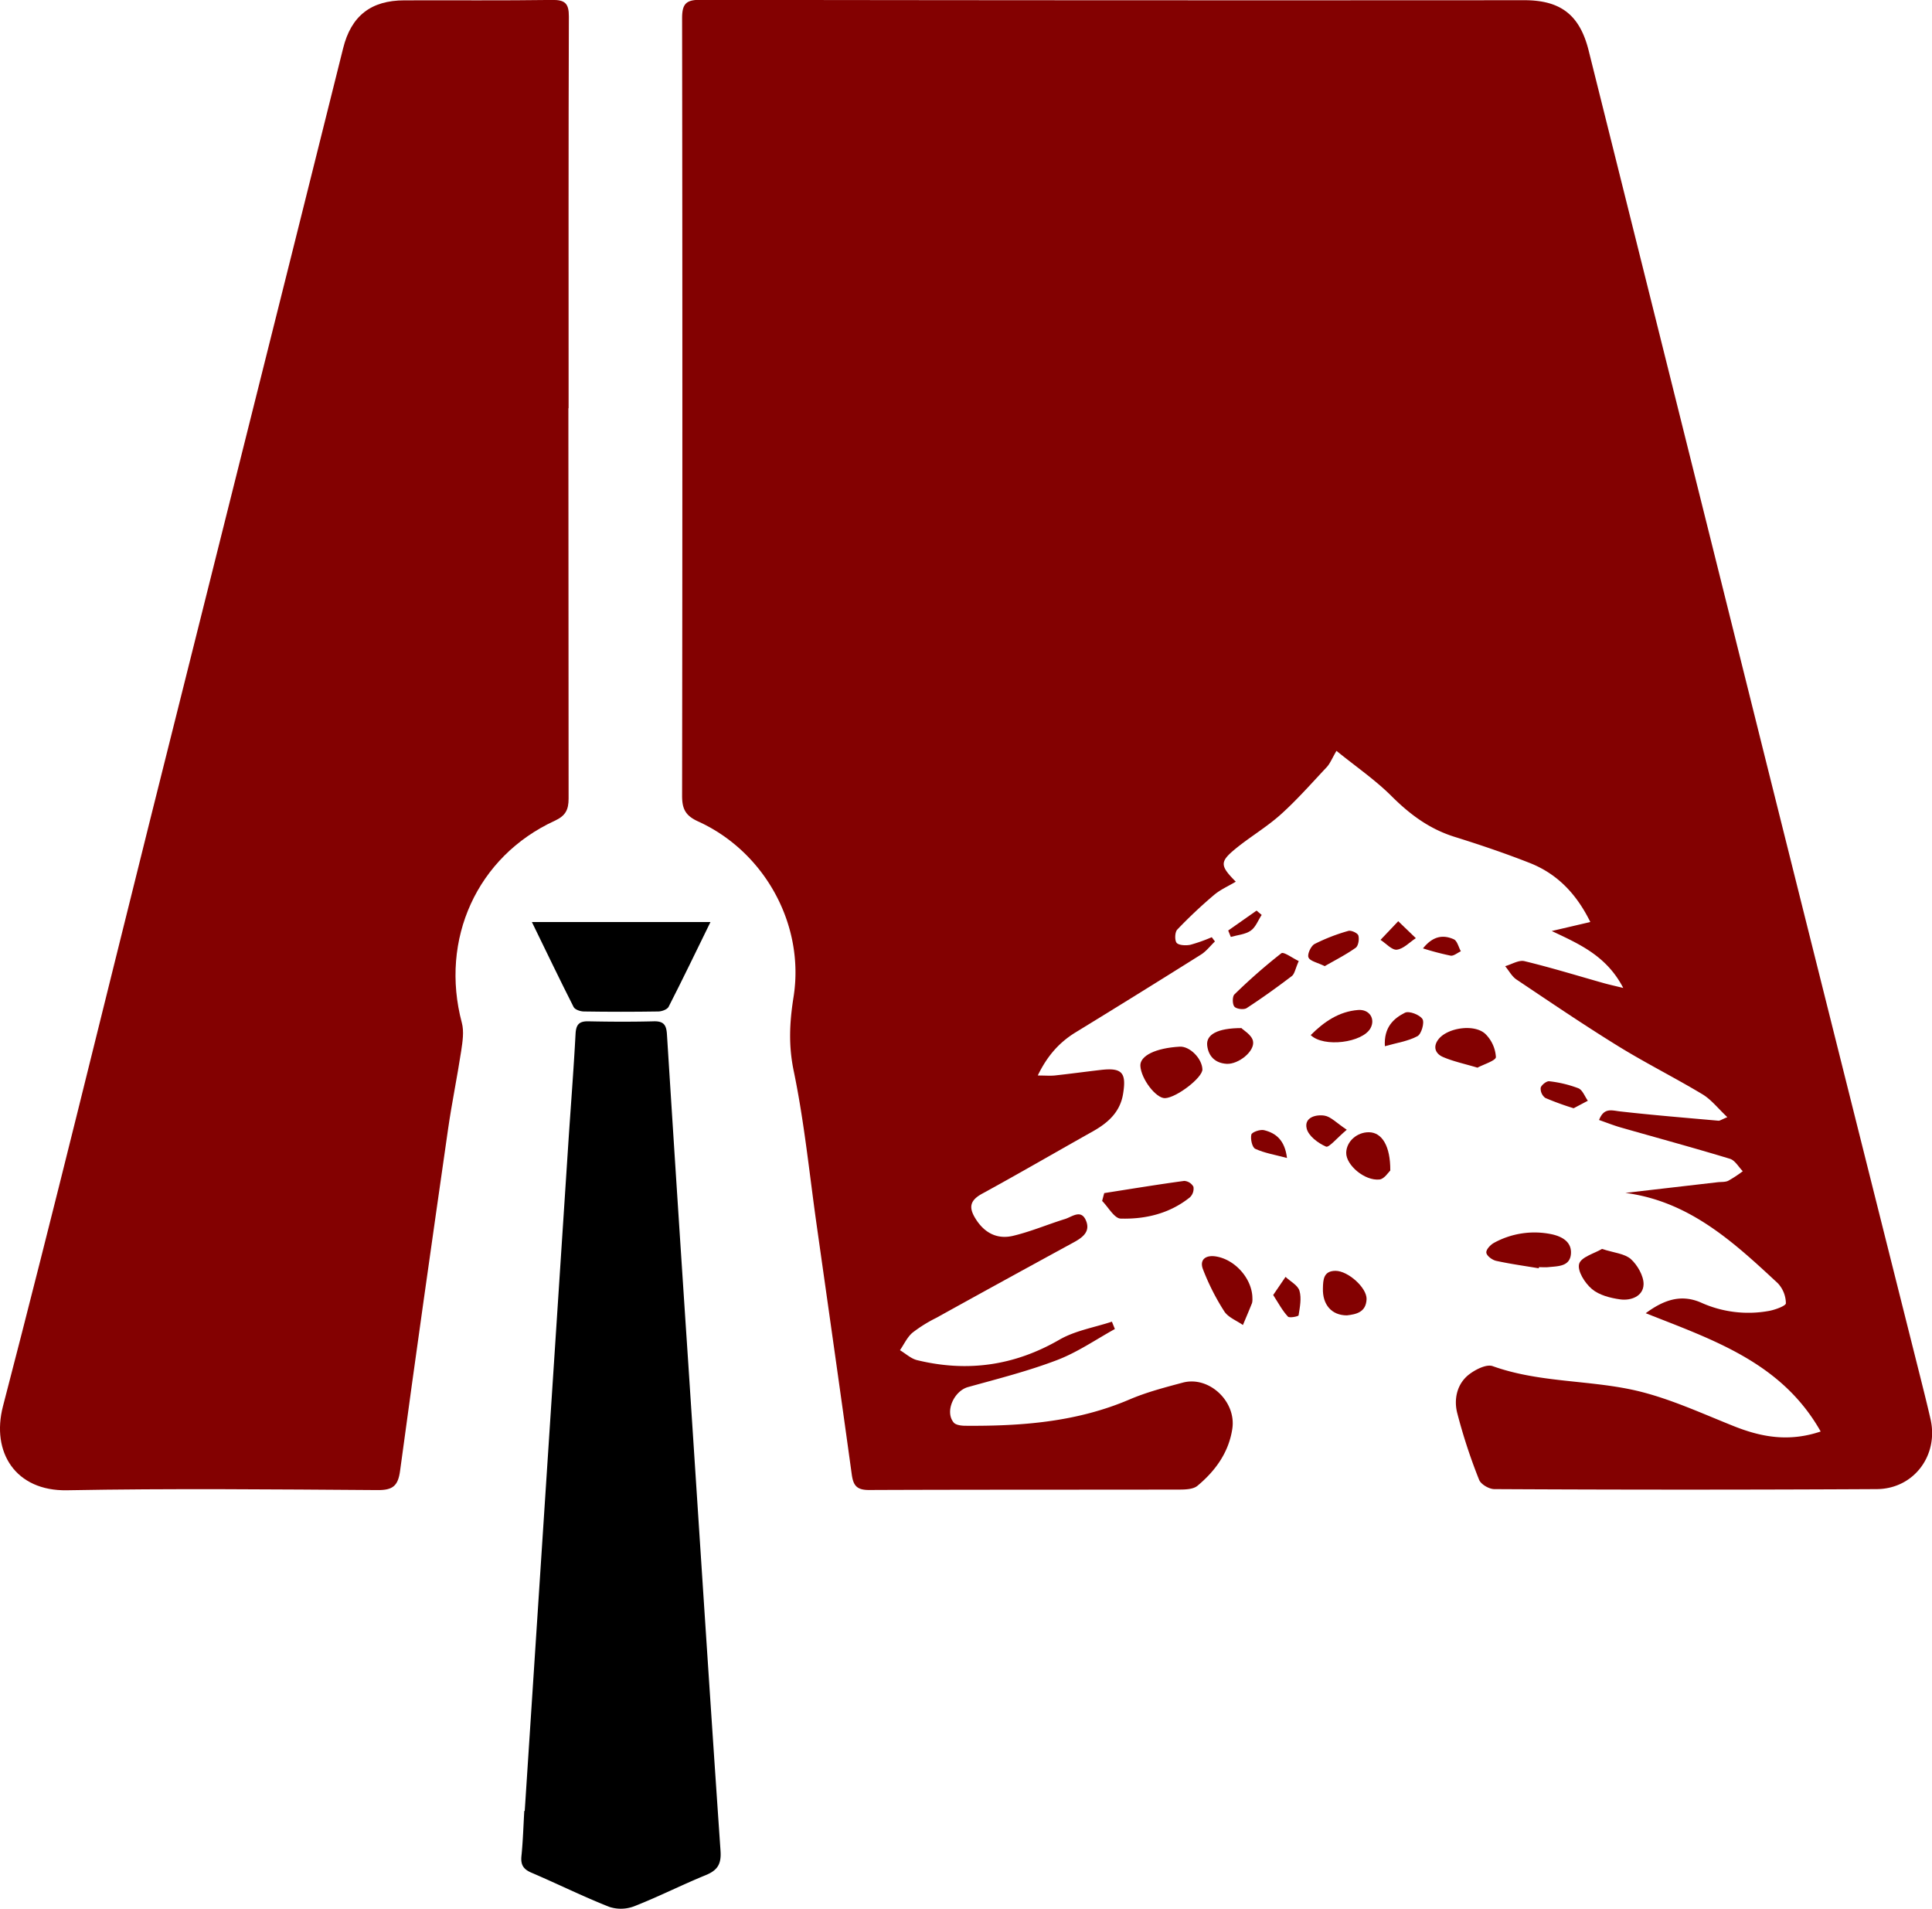 <svg id="Layer_1" data-name="Layer 1" xmlns="http://www.w3.org/2000/svg" viewBox="0 0 724.96 716.14"><defs><style>.cls-1{fill:#830101;}</style></defs><title>logo_without_name</title><path class="cls-1" d="M436.59,531.52c-7.21,4-14.1,8.76-21.71,11.66-10.84,4.13-22.15,7-33.36,10.11-5.27,1.44-8.84,9.21-5.41,13.31.79.94,2.77,1.2,4.21,1.22,21.12.17,41.93-1.38,61.73-9.85,6.4-2.74,13.24-4.52,20-6.33,9.81-2.64,20.16,7,18.61,17.31-1.33,8.87-6.36,15.81-13.09,21.4-1.54,1.28-4.36,1.4-6.59,1.41-38.9.07-77.79,0-116.68.16-4.76,0-5.9-1.86-6.46-6-4.27-31-8.7-62-13.09-93-2.76-19.43-4.68-39.05-8.67-58.23-2-9.61-1.56-18.31-.06-27.75,4.29-27.05-10.82-54.51-35.82-65.87-4.74-2.16-6-4.69-6-9.61q.19-145.84,0-291.7c0-5.26,1.34-7,6.81-6.94q154.61.24,309.21.13c13.68,0,20.82,5.55,24.15,18.88q33.35,133.52,66.62,267,28.77,115.13,57.7,230.22c1.37,5.47,2.75,10.93,4,16.43,3,13.51-6.32,26-20.18,26.11q-71.76.38-143.52,0c-2,0-5.08-1.81-5.73-3.52A207.82,207.82,0,0,1,565,562.82c-1.23-5.15,0-10.8,4.55-14.3,2.41-1.84,6.49-3.9,8.82-3.07,16.75,6,34.53,5.2,51.54,8.68,13.33,2.73,26.06,8.69,38.83,13.79,10.44,4.18,20.76,6.06,32.7,2.05-14.62-25.85-40.24-34.32-65.65-44.38,6.63-4.9,13.13-7.3,20.72-4a43.11,43.11,0,0,0,25.64,3.12c2.3-.44,6.24-1.89,6.23-2.84a11.18,11.18,0,0,0-3-7.5c-16.52-15.35-33.11-30.76-57.23-33.92l34.58-4c1.35-.16,2.87,0,4-.54a46.15,46.15,0,0,0,5.48-3.6c-1.59-1.6-2.92-4.09-4.83-4.66-13.56-4.12-27.25-7.83-40.89-11.73-2.69-.77-5.3-1.81-8.21-2.82,1.85-4.76,4.72-3.58,7.87-3.23,12.31,1.4,24.67,2.4,37,3.5.49,0,1-.4,3.26-1.34-3.46-3.25-6-6.56-9.28-8.55-10.48-6.3-21.45-11.77-31.85-18.2-12.87-7.95-25.4-16.46-38-24.9-1.75-1.18-2.84-3.34-4.24-5,2.43-.68,5.11-2.4,7.25-1.88,10,2.41,19.84,5.45,29.74,8.24,2,.56,4,1,7.32,1.81-6.23-12-16.37-16.43-26.83-21.36l14.48-3.38c-5.25-10.68-12.52-18.15-22.83-22.19-9.22-3.62-18.62-6.8-28.07-9.75s-16.78-8.4-23.68-15.28c-6.08-6.07-13.29-11-20.68-17-1.74,3-2.43,4.81-3.68,6.14-5.64,6-11.13,12.26-17.26,17.76-5.32,4.77-11.62,8.45-17.14,13-5.75,4.76-5.61,6.23.3,12.19-2.88,1.73-5.86,3-8.25,5.06A178.59,178.59,0,0,0,460,381.66c-.93,1-1,4.1-.2,5s3.48,1.05,5.15.69a62.22,62.22,0,0,0,8-2.84l1.19,1.59c-1.74,1.67-3.26,3.7-5.26,4.95q-23.41,14.71-47,29.15c-6.12,3.75-10.63,8.78-14.22,16.2,2.72,0,4.53.16,6.31,0,5.79-.63,11.57-1.42,17.37-2.09,7.93-.91,9.65,1,8.33,9-1.11,6.8-5.6,10.8-11.25,14-13.89,7.79-27.66,15.81-41.64,23.44-4.49,2.46-5.13,5.05-2.54,9.26,3.37,5.51,8.25,8,14.3,6.51,6.57-1.58,12.86-4.26,19.34-6.27,2.67-.83,6.09-3.85,7.92.7,1.64,4.1-1.37,6.27-4.71,8.09q-25.83,14.07-51.55,28.31a52.86,52.86,0,0,0-8.89,5.55c-2,1.7-3.16,4.35-4.7,6.57,2.14,1.27,4.12,3.16,6.43,3.73,18.78,4.57,36.45,2.12,53.38-7.66,5.91-3.42,13.11-4.59,19.72-6.78Z" transform="translate(-18.25 -32.87)"/><path class="cls-1" d="M231.53,186.06q0,73.2.08,146.4c0,4.24-1.13,6.49-5.21,8.37-29.16,13.41-43.18,44.49-34.85,75.8.88,3.29.27,7.12-.25,10.6-1.49,9.79-3.51,19.49-4.92,29.29-6.13,42.7-12.22,85.42-18,128.17-.76,5.64-2.68,7.3-8.37,7.26-38.88-.26-77.78-.65-116.65.07-19.23.35-28.48-14.21-24-31.51,19-73,36.77-146.23,55.05-219.37Q101.2,234,128.07,126.82,137.55,88.93,147,51c3-12.15,10.44-18,23-18,18.47-.06,36.95.11,55.41-.15,4.79-.07,6.32,1.26,6.3,6.19-.17,49-.1,98-.1,147Z" transform="translate(-18.25 -32.87)"/><path d="M215.15,712.33q8.16-125.12,16.34-250.22c.9-13.77,2-27.53,2.73-41.31.19-3.48,1.3-4.8,4.81-4.73,8.17.17,16.34.21,24.5,0,4-.12,4.81,1.61,5,5.17q3.89,61.69,8,123.37c4,60.91,7.89,121.82,12.09,182.71.35,5-1.16,7.31-5.57,9.11-9,3.68-17.67,8.09-26.71,11.63a14,14,0,0,1-9.42.29c-9.93-3.92-19.52-8.68-29.34-12.88-3-1.3-4-3-3.66-6.24.57-5.61.73-11.25,1.06-16.88Z" transform="translate(-18.25 -32.87)"/><path d="M217.84,378.83h67c-5.6,11.44-10.53,21.68-15.7,31.79-.51,1-2.52,1.74-3.85,1.76q-14,.22-27.93,0c-1.33,0-3.37-.69-3.87-1.68C228.36,400.59,223.45,390.34,217.84,378.83Z" transform="translate(-18.25 -32.87)"/><path class="cls-1" d="M619.38,501.47c4.49,1.47,8.5,1.73,10.86,3.84s4.84,6.3,4.74,9.49c-.15,4.43-4.71,6.16-8.77,5.6-3.7-.51-7.89-1.58-10.61-3.88s-5.52-6.83-4.8-9.43S616.58,503.15,619.38,501.47Z" transform="translate(-18.25 -32.87)"/><path class="cls-1" d="M432.6,480.52c10-1.56,19.95-3.21,30-4.57a4.26,4.26,0,0,1,3.47,2.19,4.5,4.5,0,0,1-1.3,3.95c-7.55,6.08-16.61,8.26-26,8-2.38-.07-4.64-4.3-6.95-6.62C432.07,482.47,432.33,481.5,432.6,480.52Z" transform="translate(-18.25 -32.87)"/><path class="cls-1" d="M595.66,508.74c-5.33-.9-10.69-1.63-16-2.8-1.45-.32-3.47-1.81-3.67-3s1.51-3,2.84-3.74a31.6,31.6,0,0,1,21.36-3.3c4,.8,7.88,2.8,7.53,7.41-.36,4.83-4.91,4.62-8.54,5-1.15.11-2.32,0-3.48,0Z" transform="translate(-18.25 -32.87)"/><path class="cls-1" d="M469.44,434.07c.13,3.08-9.66,10.63-14,10.83-3.38.15-9-7.18-9.28-12.1-.21-3.8,5.73-6.71,14.77-7.22C464.66,425.37,469.26,429.94,469.44,434.07Z" transform="translate(-18.25 -32.87)"/><path class="cls-1" d="M488.2,520.06a5.7,5.7,0,0,1-.14,1.72c-1.1,2.77-2.27,5.5-3.42,8.24-2.38-1.68-5.55-2.86-7-5.13a87.36,87.36,0,0,1-8-15.81c-1.38-3.63,1.09-5.38,4.81-4.8C481.82,505.42,488.22,512.85,488.2,520.06Z" transform="translate(-18.25 -32.87)"/><path class="cls-1" d="M505.59,393.46c-1.32,3-1.56,4.84-2.61,5.64-5.5,4.18-11.11,8.22-16.91,12-1.07.7-3.81.38-4.61-.52s-.82-3.81,0-4.61a214.27,214.27,0,0,1,17.58-15.42C499.91,389.85,503.17,392.32,505.59,393.46Z" transform="translate(-18.25 -32.87)"/><path class="cls-1" d="M572.65,433.46c-4.92-1.47-9.09-2.34-12.93-4-2.79-1.2-3.93-3.78-1.7-6.65,3.34-4.31,13.38-5.87,17.55-2.05a13.32,13.32,0,0,1,4,8.72C579.55,430.83,574.92,432.23,572.65,433.46Z" transform="translate(-18.25 -32.87)"/><path class="cls-1" d="M539.94,472.05c-.65.58-2.23,3.18-4.05,3.37-5.59.58-12.55-5.42-12.49-10,.05-4.23,4-7.79,8.57-7.73C536.76,457.77,540,462.75,539.94,472.05Z" transform="translate(-18.25 -32.87)"/><path class="cls-1" d="M523.66,526.4c-5.71,0-9.21-4-9-10.19.07-3.17.2-6.51,4.73-6.52,4.69,0,11.77,6.34,11.65,10.61C530.85,525.26,527.11,526,523.66,526.4Z" transform="translate(-18.25 -32.87)"/><path class="cls-1" d="M510.08,421.24c5-5,10.57-8.84,17.76-9.42,4.3-.34,6.58,3.35,4.67,6.84C529.52,424.08,515,426,510.08,421.24Z" transform="translate(-18.25 -32.87)"/><path class="cls-1" d="M484.07,418.61c.76.79,3.86,2.54,4.35,4.85.82,3.81-5.48,8.82-9.89,8.56-4.24-.26-6.81-2.76-7.29-6.86S475.05,418.61,484.07,418.61Z" transform="translate(-18.25 -32.87)"/><path class="cls-1" d="M515.34,395.37c-2.77-1.37-5.48-1.86-6.09-3.26-.52-1.2.91-4.33,2.3-5.06a70.38,70.38,0,0,1,12.64-4.9c1.06-.32,3.49.8,3.76,1.71.41,1.38,0,3.91-1,4.62C523.29,391.08,519.23,393.13,515.34,395.37Z" transform="translate(-18.25 -32.87)"/><path class="cls-1" d="M537.91,425.41c-.43-7.11,3.28-10.42,7.52-12.56,1.54-.78,5.52.73,6.58,2.37.84,1.3-.39,5.63-1.87,6.42C546.61,423.54,542.38,424.14,537.91,425.41Z" transform="translate(-18.25 -32.87)"/><path class="cls-1" d="M608.74,448.69a108.45,108.45,0,0,1-10.63-3.87,4.36,4.36,0,0,1-1.74-3.8c.22-1,2.2-2.6,3.22-2.46a44.62,44.62,0,0,1,10.93,2.63c1.56.64,2.39,3.06,3.55,4.68Z" transform="translate(-18.25 -32.87)"/><path class="cls-1" d="M523.61,456.75c-3.78,3.18-6.7,6.81-7.79,6.33-3-1.31-6.6-4-7.26-6.81-1-4.15,3.49-5.32,6.69-4.81C517.64,451.84,519.71,454.17,523.61,456.75Z" transform="translate(-18.25 -32.87)"/><path class="cls-1" d="M496,518.76l4.63-6.8c1.82,1.71,4.62,3.14,5.23,5.21.83,2.83.15,6.17-.33,9.22-.06.41-3.48,1.09-4,.47C499.43,524.61,498,521.86,496,518.76Z" transform="translate(-18.25 -32.87)"/><path class="cls-1" d="M542.92,378.51l6.6,6.36c-2.36,1.54-4.6,4-7.1,4.32-1.87.23-4.08-2.35-6.15-3.68Z" transform="translate(-18.25 -32.87)"/><path class="cls-1" d="M501.18,467.35c-4.56-1.22-8.46-1.85-11.91-3.44-1.16-.53-1.86-3.69-1.47-5.34.22-.93,3.28-2,4.73-1.67C497.07,458,500.36,460.69,501.18,467.35Z" transform="translate(-18.25 -32.87)"/><path class="cls-1" d="M552.21,388.71c3.76-4.71,7.61-5.18,11.55-3.42,1.3.58,1.79,2.95,2.66,4.5-1.3.59-2.69,1.83-3.86,1.64A105.19,105.19,0,0,1,552.21,388.71Z" transform="translate(-18.25 -32.87)"/><path class="cls-1" d="M479.12,382l10.64-7.47,1.92,1.62c-1.33,2-2.26,4.63-4.11,5.91-2.05,1.42-4.94,1.62-7.47,2.35C479.77,383.61,479.45,382.81,479.12,382Z" transform="translate(-18.25 -32.87)"/></svg>